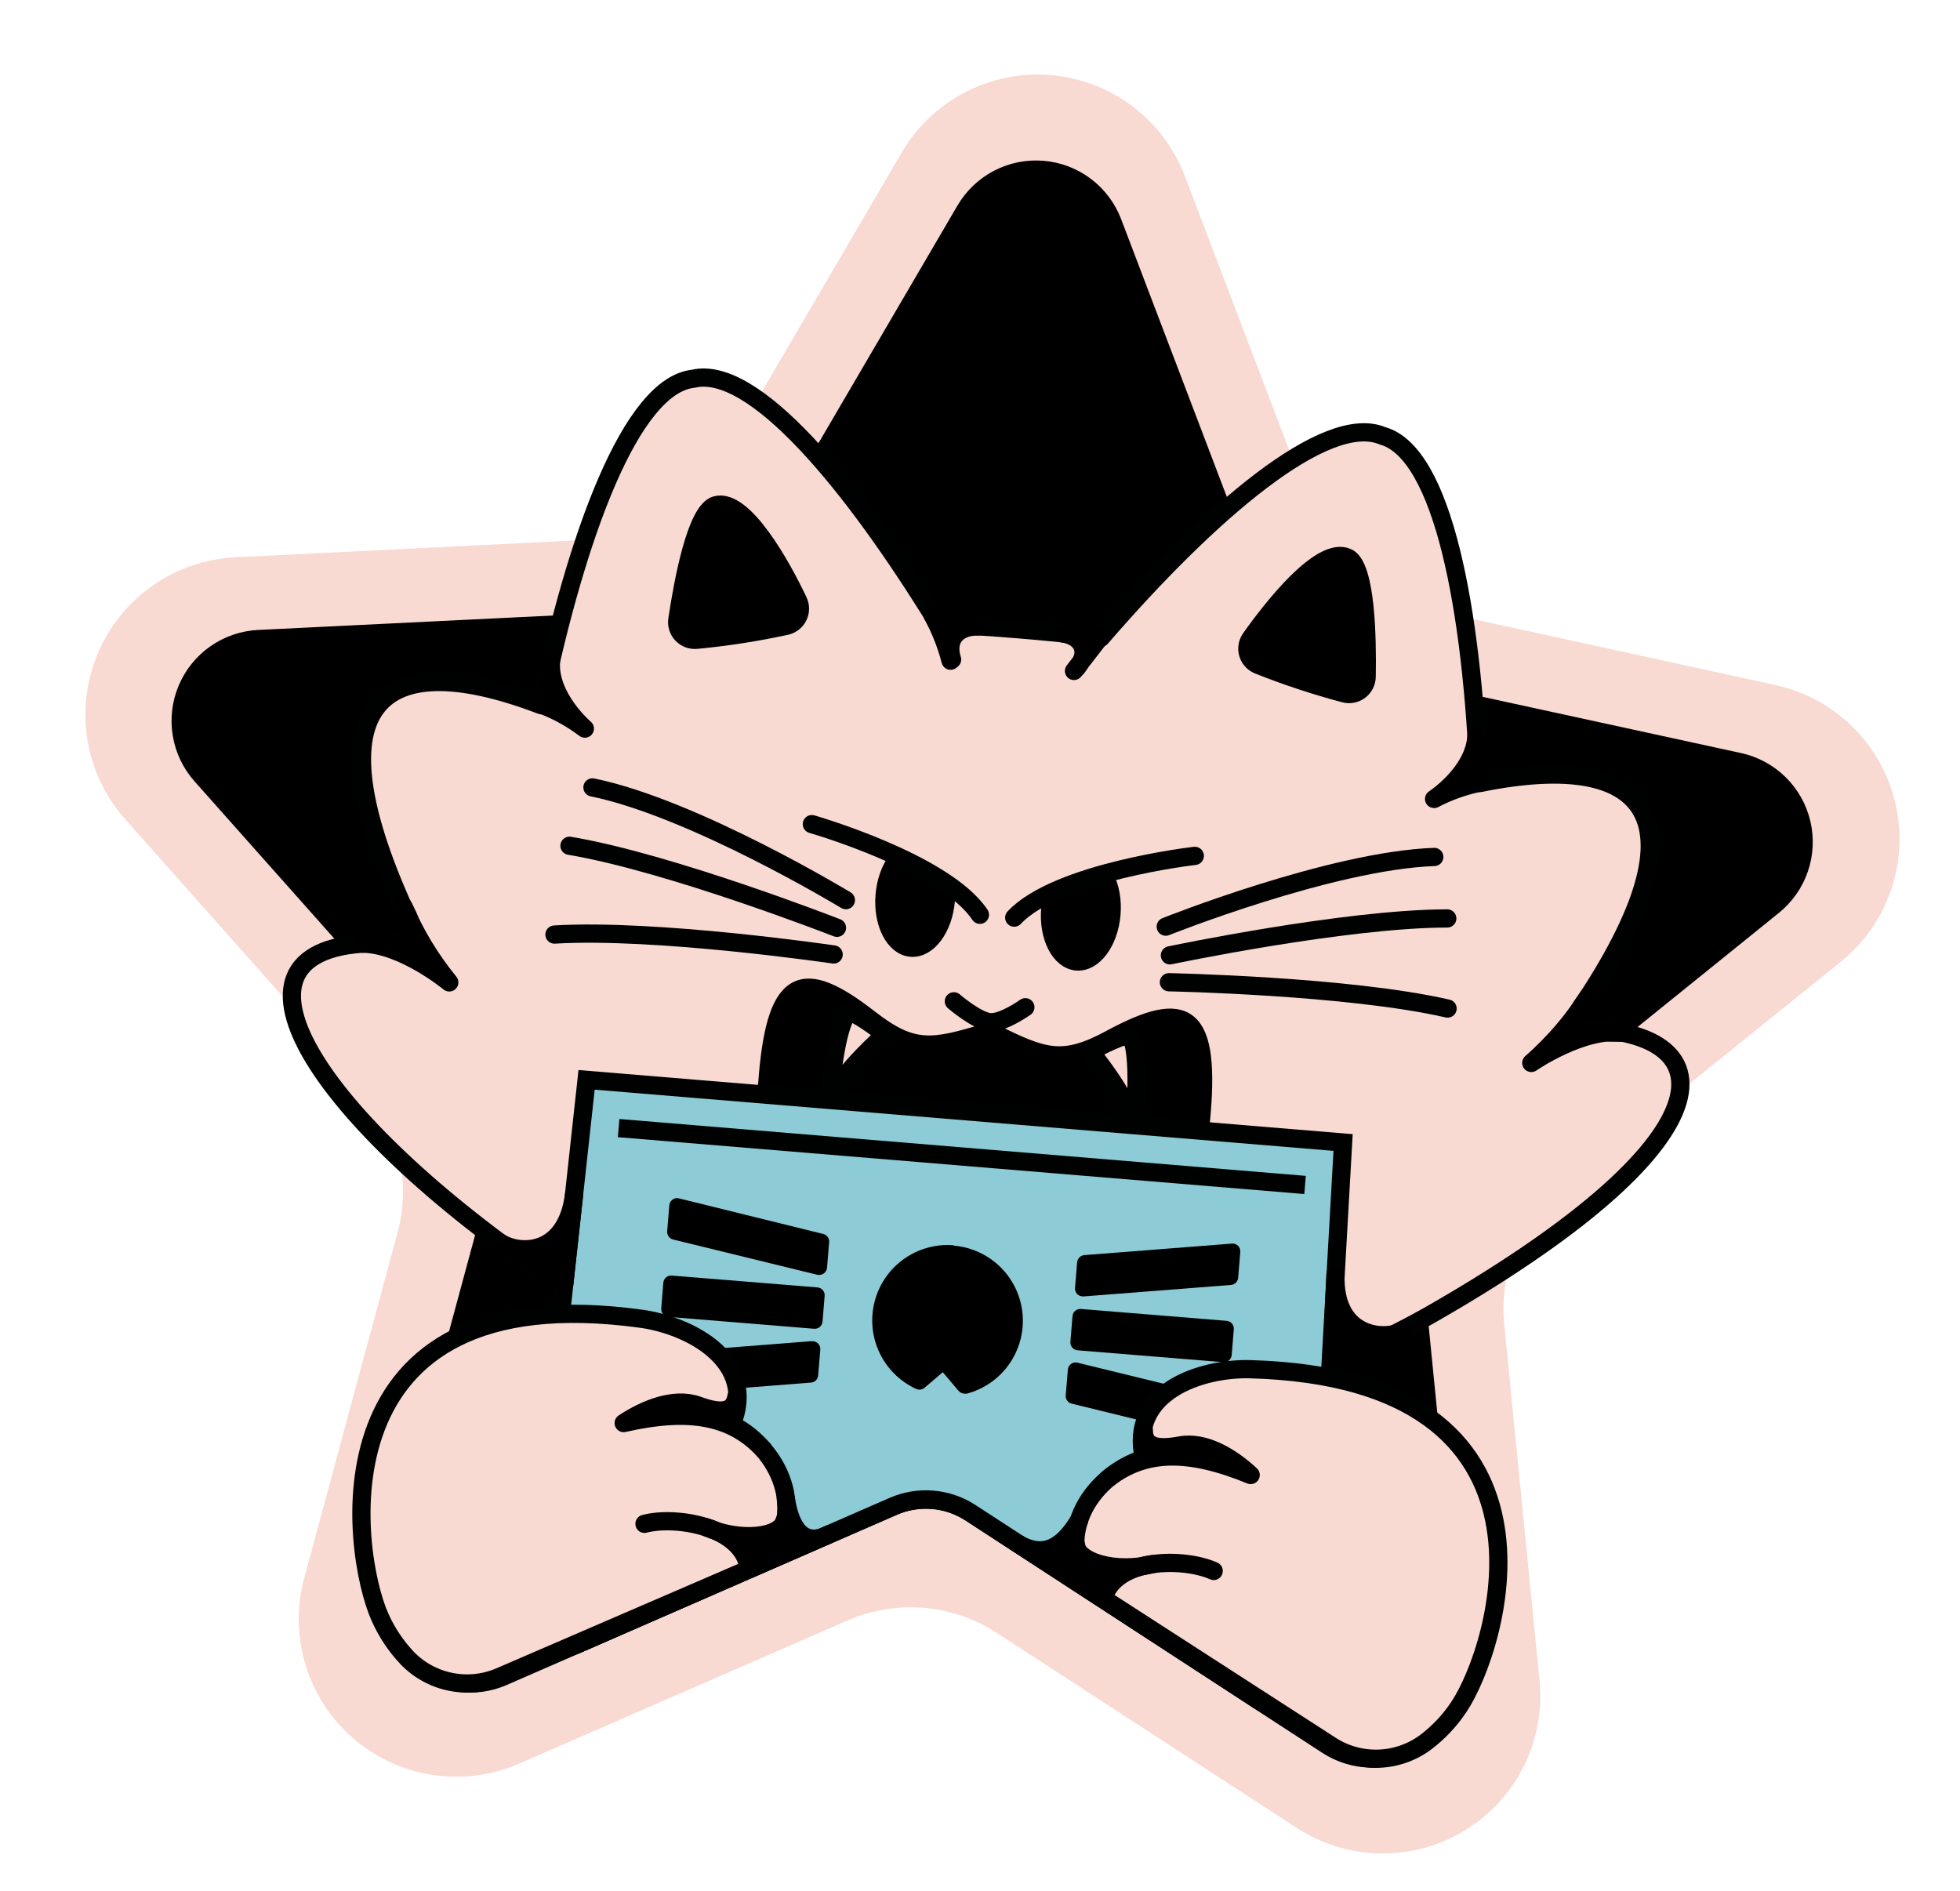 <?xml version="1.0"?>
<svg xmlns="http://www.w3.org/2000/svg" width="142" height="137" viewBox="0 0 142 137" fill="none">
<path d="M85.844 12.757L95.079 37.02C95.755 38.793 96.862 40.37 98.3 41.608C99.739 42.846 101.464 43.706 103.318 44.109L128.634 49.632C130.736 50.091 132.666 51.135 134.201 52.642C135.736 54.15 136.814 56.061 137.31 58.155C137.807 60.249 137.701 62.441 137.006 64.477C136.311 66.513 135.055 68.312 133.382 69.665L113.167 85.959C111.693 87.148 110.539 88.686 109.808 90.433C109.077 92.18 108.793 94.082 108.98 95.966L111.539 121.739C111.753 123.88 111.357 126.038 110.396 127.963C109.436 129.889 107.951 131.504 106.113 132.622C104.274 133.74 102.157 134.315 100.006 134.282C97.854 134.248 95.756 133.607 93.954 132.432L72.202 118.296C70.618 117.264 68.802 116.641 66.918 116.485C65.034 116.329 63.14 116.644 61.408 117.402L37.627 127.767C35.656 128.629 33.481 128.916 31.353 128.595C29.225 128.274 27.232 127.358 25.602 125.953C23.973 124.548 22.774 122.711 22.144 120.653C21.513 118.596 21.478 116.403 22.04 114.326L28.79 89.345C29.292 87.515 29.329 85.59 28.898 83.742C28.468 81.894 27.582 80.184 26.322 78.766L9.071 59.355C7.641 57.746 6.696 55.766 6.343 53.642C5.991 51.519 6.246 49.339 7.08 47.354C7.913 45.37 9.291 43.661 11.054 42.427C12.818 41.192 14.894 40.481 17.044 40.376L42.923 39.093C44.819 39 46.663 38.436 48.287 37.452C49.91 36.468 51.263 35.094 52.223 33.456L65.324 11.057C66.41 9.198 68 7.683 69.91 6.69C71.821 5.696 73.973 5.263 76.119 5.44C78.265 5.618 80.317 6.399 82.038 7.694C83.759 8.989 85.078 10.744 85.844 12.757Z" fill="#F8DAD2"/>
<path d="M80.605 16.105L91.591 44.967C91.944 45.889 92.521 46.708 93.269 47.351C94.017 47.994 94.913 48.441 95.877 48.653L126 55.205C127.094 55.443 128.097 55.985 128.896 56.769C129.694 57.553 130.255 58.546 130.513 59.635C130.771 60.724 130.716 61.864 130.354 62.922C129.992 63.981 129.338 64.916 128.468 65.62L104.439 85.023C103.672 85.641 103.072 86.439 102.691 87.347C102.311 88.255 102.163 89.243 102.261 90.222L105.306 120.887C105.415 121.999 105.207 123.12 104.708 124.119C104.208 125.119 103.436 125.958 102.481 126.538C101.525 127.118 100.426 127.417 99.308 127.4C98.19 127.383 97.1 127.05 96.163 126.441L70.317 109.615C69.494 109.077 68.549 108.753 67.569 108.672C66.589 108.591 65.604 108.755 64.703 109.149L36.442 121.473C35.418 121.92 34.288 122.069 33.183 121.902C32.078 121.735 31.042 121.26 30.195 120.53C29.348 119.8 28.725 118.846 28.396 117.778C28.068 116.71 28.048 115.57 28.338 114.491L36.387 84.745C36.644 83.796 36.662 82.799 36.439 81.841C36.215 80.884 35.758 79.997 35.108 79.26L14.585 56.166C13.842 55.329 13.351 54.299 13.168 53.195C12.986 52.091 13.119 50.958 13.553 49.927C13.986 48.895 14.703 48.007 15.619 47.365C16.536 46.724 17.615 46.354 18.733 46.299L49.523 44.793C50.509 44.743 51.466 44.449 52.31 43.938C53.154 43.426 53.857 42.713 54.357 41.863L69.94 15.222C70.506 14.257 71.332 13.471 72.325 12.955C73.318 12.44 74.436 12.215 75.551 12.307C76.666 12.4 77.732 12.805 78.626 13.477C79.52 14.149 80.206 15.06 80.605 16.105Z" fill="black" stroke="black" stroke-width="1.321" stroke-linecap="round" stroke-linejoin="round"/>
<path d="M90.418 92.387L68.989 91.482L47.71 88.85L38.369 116.001C38.209 116.465 38.188 116.966 38.309 117.443C38.429 117.919 38.685 118.351 39.046 118.684C39.407 119.017 39.857 119.239 40.341 119.321C40.826 119.403 41.324 119.343 41.774 119.147L64.704 109.13C65.605 108.735 66.59 108.571 67.57 108.652C68.55 108.734 69.495 109.057 70.319 109.595L91.288 123.248C91.7 123.515 92.181 123.657 92.673 123.656C93.164 123.654 93.645 123.51 94.055 123.24C94.466 122.971 94.79 122.588 94.987 122.138C95.184 121.687 95.246 121.19 95.165 120.705L90.418 92.387Z" fill="#F8DAD2" stroke="#000201" stroke-width="1.321" stroke-miterlimit="10"/>
<path d="M113.476 74.54C124.178 59.501 119.795 54.177 107.235 56.727L107.14 56.719C106.67 44.195 104.538 32.787 100.163 31.575C96.084 29.866 87.692 37.031 79.764 46.201C77.845 45.96 75.888 45.764 73.887 45.598C71.886 45.432 69.923 45.304 67.99 45.226C61.638 34.873 54.561 26.42 50.235 27.439C45.72 27.915 41.754 38.825 39.216 51.093C27.027 46.431 21.856 51.197 30.562 68.536C14.679 66.618 20.462 78.294 36.212 90.014C44.164 95.929 75.21 111.603 103.906 95.094C126.457 82.119 125.213 74.149 113.476 74.54Z" fill="#F8DAD2" stroke="#000201" stroke-width="1.321" stroke-linecap="round" stroke-linejoin="round"/>
<path d="M69.106 72.545C69.106 72.545 70.776 73.979 71.722 74.057C72.668 74.135 74.286 72.974 74.286 72.974" fill="#F8DAD2"/>
<path d="M69.106 72.545C69.106 72.545 70.776 73.979 71.722 74.057C72.668 74.135 74.286 72.974 74.286 72.974" stroke="#000201" stroke-width="1.321" stroke-linecap="round" stroke-linejoin="round"/>
<path d="M61.283 65.215C61.283 65.215 50.275 58.547 42.923 57.047L61.283 65.215Z" fill="#F8DAD2"/>
<path d="M61.283 65.215C61.283 65.215 50.275 58.547 42.923 57.047" stroke="#000201" stroke-width="1.321" stroke-linecap="round" stroke-linejoin="round"/>
<path d="M60.638 67.218C60.638 67.218 48.551 62.495 41.258 61.275L60.638 67.218Z" fill="#F8DAD2"/>
<path d="M60.638 67.218C60.638 67.218 48.551 62.495 41.258 61.275" stroke="#000201" stroke-width="1.321" stroke-linecap="round" stroke-linejoin="round"/>
<path d="M60.397 69.15C60.397 69.15 47.533 67.262 40.171 67.708L60.397 69.15Z" fill="#F8DAD2"/>
<path d="M60.397 69.15C60.397 69.15 47.533 67.262 40.171 67.708" stroke="#000201" stroke-width="1.321" stroke-linecap="round" stroke-linejoin="round"/>
<path d="M84.458 67.135C84.458 67.135 96.414 62.355 103.913 62.086L84.458 67.135Z" fill="#F8DAD2"/>
<path d="M84.458 67.135C84.458 67.135 96.414 62.355 103.913 62.086" stroke="#000201" stroke-width="1.321" stroke-linecap="round" stroke-linejoin="round"/>
<path d="M84.758 69.214C84.758 69.214 97.458 66.545 104.853 66.541L84.758 69.214Z" fill="#F8DAD2"/>
<path d="M84.758 69.214C84.758 69.214 97.458 66.545 104.853 66.541" stroke="#000201" stroke-width="1.321" stroke-linecap="round" stroke-linejoin="round"/>
<path d="M84.687 71.163C84.687 71.163 97.686 71.417 104.875 73.068L84.687 71.163Z" fill="#F8DAD2"/>
<path d="M84.687 71.163C84.687 71.163 97.686 71.417 104.875 73.068" stroke="#000201" stroke-width="1.321" stroke-linecap="round" stroke-linejoin="round"/>
<path d="M56.989 45.335C57.174 45.289 57.346 45.202 57.492 45.08C57.639 44.959 57.757 44.806 57.837 44.634C57.917 44.461 57.957 44.273 57.955 44.082C57.953 43.892 57.908 43.705 57.824 43.534C56.658 41.066 53.9 36.061 51.875 36.599C50.431 36.98 49.481 42.164 49.079 44.865C49.046 45.06 49.058 45.259 49.115 45.448C49.172 45.637 49.271 45.81 49.406 45.954C49.541 46.098 49.707 46.209 49.892 46.277C50.076 46.346 50.275 46.371 50.471 46.351C52.662 46.143 54.839 45.804 56.989 45.335Z" fill="black" stroke="black" stroke-width="1.321" stroke-linecap="round" stroke-linejoin="round"/>
<path d="M91.135 48.164C90.96 48.088 90.805 47.974 90.68 47.83C90.556 47.686 90.465 47.516 90.414 47.333C90.364 47.149 90.355 46.956 90.389 46.769C90.422 46.582 90.497 46.404 90.608 46.25C92.198 44.01 95.708 39.525 97.617 40.389C98.978 41.002 99.062 46.272 99.014 49.002C99.015 49.199 98.97 49.394 98.883 49.571C98.796 49.748 98.67 49.902 98.513 50.022C98.356 50.142 98.174 50.223 97.981 50.261C97.787 50.299 97.588 50.291 97.397 50.238C95.27 49.673 93.179 48.98 91.135 48.164Z" fill="black" stroke="black" stroke-width="1.321" stroke-linecap="round" stroke-linejoin="round"/>
<path d="M80.46 75.274C76.988 77.151 75.617 76.661 71.893 74.797C71.831 74.813 71.769 74.833 71.71 74.857L71.546 74.768C67.559 75.994 66.133 76.252 63.01 73.828C58.085 69.994 56.121 70.619 55.568 78.797C54.455 95.459 63.123 97.534 69.561 98.067L70.01 98.105C76.449 98.638 85.348 98.005 86.984 81.399C87.79 73.243 85.948 72.309 80.46 75.274Z" fill="black" stroke="black" stroke-width="1.321" stroke-linecap="round" stroke-linejoin="round"/>
<path d="M60.08 79.753C60.08 79.753 60.506 74.115 61.518 73.314C62.351 73.513 64.123 74.955 64.123 74.955C64.123 74.955 61.038 77.612 60.08 79.753Z" fill="#F8DAD2" stroke="#000201" stroke-width="1.321" stroke-linecap="round" stroke-linejoin="round"/>
<path d="M82.198 81.584C82.198 81.584 82.705 75.952 81.839 74.996C80.991 75.056 78.999 76.186 78.999 76.186C78.999 76.186 81.625 79.316 82.198 81.584Z" fill="#F8DAD2" stroke="#000201" stroke-width="1.321" stroke-linecap="round" stroke-linejoin="round"/>
<path d="M68.737 94.538C62.097 91.309 61.063 94.855 61.076 94.87C65.477 98.818 72.584 98.564 76.352 96.669C75.704 94.567 74.163 92.411 68.737 94.538Z" fill="#F8DAD2" stroke="#000201" stroke-width="1.321" stroke-linecap="round" stroke-linejoin="round"/>
<path d="M63.004 89.04C63.004 89.04 59.394 92.578 59.765 93.815C60.779 94.371 61.75 95.002 62.672 95.701C62.672 95.701 61.448 92.193 63.004 89.04Z" fill="#F8DAD2" stroke="#000201" stroke-width="1.321" stroke-linecap="round" stroke-linejoin="round"/>
<path d="M76.044 91.197C76.044 91.197 78.363 93.979 78.511 95.088C77.635 96.153 75.406 97.085 75.406 97.085C76.209 95.232 76.432 93.179 76.044 91.197Z" fill="#F8DAD2" stroke="#000201" stroke-width="1.321" stroke-linecap="round" stroke-linejoin="round"/>
<path d="M65.996 68.792C67.293 68.9 68.483 67.311 68.655 65.244C68.826 63.176 67.913 61.413 66.617 61.306C65.32 61.198 64.13 62.787 63.959 64.855C63.787 66.922 64.7 68.685 65.996 68.792Z" fill="black" stroke="black" stroke-width="1.057" stroke-linecap="round" stroke-linejoin="round"/>
<path d="M65.656 56.1L62.362 60.789C62.362 60.789 68.712 63.055 69.949 65.084C71.186 67.112 70.173 57.825 70.173 57.825L65.656 56.1Z" fill="#F8DAD2"/>
<path d="M58.819 59.708C58.819 59.708 68.445 62.466 70.994 66.274" stroke="#000201" stroke-width="1.321" stroke-linecap="round" stroke-linejoin="round"/>
<path d="M77.996 69.788C79.293 69.895 80.483 68.306 80.655 66.239C80.826 64.171 79.913 62.408 78.617 62.301C77.32 62.194 76.13 63.782 75.959 65.85C75.787 67.917 76.7 69.68 77.996 69.788Z" fill="black" stroke="black" stroke-width="1.057" stroke-linecap="round" stroke-linejoin="round"/>
<path d="M80.421 57.324L82.905 62.491C82.905 62.491 76.262 63.682 74.715 65.479C73.168 67.277 75.681 58.282 75.681 58.282L80.421 57.324Z" fill="#F8DAD2"/>
<path d="M86.562 62.007C86.562 62.007 76.613 63.143 73.479 66.481" stroke="#000201" stroke-width="1.321" stroke-linecap="round" stroke-linejoin="round"/>
<path d="M68.867 47.868C68.569 46.719 68.132 45.61 67.564 44.567L68.867 47.868Z" fill="black"/>
<path d="M68.867 47.868C68.569 46.719 68.132 45.61 67.564 44.567" stroke="black" stroke-width="1.321" stroke-linecap="round" stroke-linejoin="round"/>
<path d="M77.81 48.609L79.69 46.181L77.034 45.9C78.408 46.109 79.118 47.299 77.81 48.609Z" fill="black" stroke="black" stroke-width="1.321" stroke-linecap="round" stroke-linejoin="round"/>
<path d="M107.14 56.719C106.011 56.957 104.92 57.348 103.898 57.883C103.898 57.883 106.795 56.006 106.968 53.341L107.14 56.719Z" fill="black" stroke="black" stroke-width="1.321" stroke-linecap="round" stroke-linejoin="round"/>
<path d="M117.625 74.822C114.735 74.39 110.941 77.009 110.941 77.009C112.555 75.594 113.959 73.957 115.112 72.146C114.498 72.985 113.952 73.873 113.481 74.8C114.887 74.787 117.625 74.822 117.625 74.822Z" fill="black" stroke="black" stroke-width="1.321" stroke-linecap="round" stroke-linejoin="round"/>
<path d="M68.977 47.782L68.175 45.228L70.841 45.388C69.438 45.367 68.488 46.241 68.977 47.782Z" fill="black" stroke="black" stroke-width="1.321" stroke-linecap="round" stroke-linejoin="round"/>
<path d="M39.366 51.105C40.441 51.525 41.452 52.091 42.372 52.787C42.372 52.787 39.683 50.508 39.923 47.849L39.366 51.105Z" fill="black" stroke="black" stroke-width="1.321" stroke-linecap="round" stroke-linejoin="round"/>
<path d="M26.279 68.367C29.202 68.41 32.55 71.175 32.55 71.175C31.191 69.514 30.075 67.668 29.235 65.692C29.703 66.621 30.096 67.586 30.408 68.579C29.038 68.419 27.659 68.348 26.279 68.367Z" fill="black" stroke="black" stroke-width="1.321" stroke-linecap="round" stroke-linejoin="round"/>
<path d="M97.306 82.774L42.498 78.234L38.369 116C38.209 116.465 38.189 116.966 38.309 117.442C38.429 117.919 38.685 118.35 39.046 118.683C39.407 119.017 39.857 119.238 40.342 119.32C40.826 119.402 41.324 119.342 41.775 119.146L64.704 109.129C65.605 108.734 66.59 108.57 67.57 108.652C68.551 108.733 69.495 109.057 70.319 109.594L91.288 123.248C91.701 123.515 92.182 123.656 92.673 123.655C93.164 123.653 93.645 123.509 94.056 123.24C94.466 122.97 94.79 122.587 94.987 122.137C95.184 121.687 95.246 121.189 95.165 120.704L97.306 82.774Z" fill="#8DCCD6" stroke="#000201" stroke-width="1.321" stroke-miterlimit="10"/>
<path d="M48.794 89.809L59.218 92.358L59.306 92.366C59.441 92.376 59.575 92.339 59.685 92.26C59.751 92.212 59.805 92.15 59.846 92.079C59.886 92.007 59.91 91.929 59.918 91.848L60.072 89.99C60.083 89.856 60.045 89.723 59.966 89.614C59.887 89.506 59.772 89.429 59.641 89.399L49.219 86.829C49.138 86.804 49.053 86.797 48.969 86.809C48.885 86.822 48.806 86.853 48.736 86.901C48.666 86.948 48.608 87.011 48.565 87.085C48.523 87.158 48.498 87.24 48.492 87.324L48.337 89.196C48.325 89.336 48.364 89.476 48.448 89.59C48.532 89.703 48.655 89.781 48.794 89.809Z" fill="black"/>
<path d="M59.226 93.273L48.669 92.413C48.356 92.388 48.083 92.62 48.057 92.932L47.906 94.797C47.88 95.109 48.113 95.383 48.425 95.408L58.982 96.268C59.294 96.293 59.568 96.061 59.593 95.749L59.745 93.884C59.77 93.572 59.538 93.298 59.226 93.273Z" fill="black"/>
<path d="M58.829 97.164L48.132 97.998C47.998 98.01 47.872 98.068 47.776 98.163C47.681 98.258 47.622 98.383 47.609 98.517L47.454 100.389C47.448 100.47 47.46 100.552 47.488 100.628C47.516 100.705 47.559 100.775 47.616 100.834C47.711 100.931 47.837 100.99 47.972 101L48.061 101.008L58.759 100.167C58.892 100.157 59.017 100.1 59.111 100.006C59.205 99.912 59.263 99.787 59.274 99.654L59.429 97.783C59.437 97.699 59.426 97.614 59.397 97.535C59.367 97.455 59.32 97.384 59.259 97.325C59.198 97.267 59.124 97.223 59.044 97.197C58.963 97.171 58.878 97.163 58.794 97.175L58.829 97.164Z" fill="black"/>
<path d="M69.086 90.217C67.807 90.115 66.533 90.468 65.487 91.212C64.442 91.956 63.692 93.044 63.368 94.286C63.044 95.527 63.168 96.843 63.718 98.003C64.267 99.162 65.207 100.092 66.374 100.627C66.471 100.673 66.58 100.689 66.687 100.675C66.793 100.661 66.894 100.616 66.976 100.547L68.303 99.417L69.446 100.765C69.494 100.822 69.553 100.869 69.62 100.903C69.686 100.937 69.759 100.957 69.834 100.962C69.894 100.977 69.956 100.982 70.017 100.977C71.267 100.652 72.361 99.895 73.106 98.841C73.85 97.786 74.198 96.502 74.086 95.216C73.974 93.93 73.41 92.725 72.495 91.815C71.579 90.905 70.371 90.348 69.084 90.244L69.086 90.217Z" fill="black"/>
<path d="M88.869 95.693L78.312 94.834C78 94.808 77.727 95.041 77.701 95.353L77.549 97.218C77.524 97.53 77.756 97.803 78.068 97.829L88.626 98.688C88.938 98.714 89.211 98.481 89.236 98.169L89.388 96.304C89.414 95.992 89.181 95.719 88.869 95.693Z" fill="black"/>
<path d="M88.509 101.281L78.092 98.733C78.011 98.707 77.926 98.701 77.842 98.713C77.758 98.725 77.678 98.757 77.609 98.804C77.539 98.852 77.481 98.915 77.438 98.988C77.396 99.061 77.371 99.143 77.365 99.228L77.21 101.099C77.199 101.232 77.236 101.364 77.314 101.472C77.391 101.581 77.505 101.658 77.634 101.689L88.058 104.245L88.146 104.253C88.281 104.265 88.416 104.227 88.525 104.147C88.591 104.099 88.645 104.037 88.686 103.966C88.726 103.895 88.751 103.816 88.758 103.735L88.913 101.87C88.923 101.74 88.888 101.611 88.815 101.504C88.742 101.397 88.633 101.318 88.509 101.281Z" fill="black"/>
<path d="M89.703 90.264C89.645 90.205 89.576 90.16 89.499 90.131C89.422 90.102 89.339 90.091 89.257 90.097L78.56 90.931C78.426 90.942 78.3 91.001 78.204 91.096C78.109 91.19 78.05 91.316 78.037 91.45L77.883 93.315C77.877 93.396 77.888 93.478 77.916 93.554C77.944 93.631 77.988 93.701 78.045 93.76C78.142 93.852 78.268 93.908 78.401 93.919L78.49 93.927L89.188 93.093C89.321 93.081 89.446 93.023 89.54 92.928C89.635 92.833 89.693 92.707 89.703 92.574L89.858 90.709C89.865 90.628 89.854 90.547 89.827 90.47C89.801 90.394 89.758 90.323 89.703 90.264Z" fill="black"/>
<path d="M44.818 81.729L94.55 85.849" stroke="#000201" stroke-width="1.321" stroke-miterlimit="10"/>
<path d="M27.533 117.172C25.449 112.552 22.559 92.255 46.456 95.543C50.007 96.029 54.938 98.63 53.002 103.226C55.251 104.193 59.052 108.442 55.567 113.121L36.25 121.464C35.125 121.955 33.876 122.091 32.671 121.852C31.466 121.614 30.363 121.014 29.508 120.131C28.687 119.264 28.02 118.263 27.533 117.172Z" fill="#F8DAD2" stroke="#000201" stroke-width="1.321" stroke-miterlimit="10"/>
<path d="M55.306 105.02C53.014 102.576 49.936 102.019 45.186 103.099C46.774 102.045 48.885 101.213 50.568 101.825C52.251 102.437 53.171 102.335 53.366 101.139L52.974 102.901" fill="black"/>
<path d="M55.306 105.02C53.014 102.576 49.936 102.019 45.186 103.099C46.774 102.045 48.885 101.213 50.568 101.825C52.251 102.437 53.171 102.335 53.366 101.139L52.974 102.901" stroke="black" stroke-width="1.321" stroke-linecap="round" stroke-linejoin="round"/>
<path d="M46.693 110.4C48.983 109.795 53.878 110.597 54.252 113.692" stroke="black" stroke-width="1.321" stroke-linecap="round" stroke-linejoin="round"/>
<path d="M51.154 110.646C53.615 111.713 56.68 111.446 56.916 110.006L55.561 113.121L54.212 113.441C54.136 112.284 53.264 111.321 51.154 110.646Z" fill="black" stroke="black" stroke-width="1.321" stroke-linecap="round" stroke-linejoin="round"/>
<path d="M105.707 123.646C108.523 119.432 114.72 99.888 90.601 99.199C87.019 99.094 81.727 100.848 82.887 105.7C80.502 106.284 76.054 109.849 78.729 115.039L96.396 126.445C97.425 127.115 98.635 127.454 99.863 127.417C101.09 127.38 102.277 126.97 103.265 126.24C104.222 125.522 105.048 124.644 105.707 123.646Z" fill="#F8DAD2" stroke="#000201" stroke-width="1.321" stroke-miterlimit="10"/>
<path d="M80.312 107.092C82.982 105.059 86.11 105.016 90.61 106.863C89.217 105.562 87.279 104.394 85.511 104.72C83.743 105.047 82.86 104.795 82.864 103.583L82.968 105.387" fill="black"/>
<path d="M80.312 107.092C82.982 105.059 86.11 105.016 90.61 106.863C89.217 105.562 87.279 104.394 85.511 104.72C83.743 105.047 82.86 104.795 82.864 103.583L82.968 105.387" stroke="black" stroke-width="1.321" stroke-linecap="round" stroke-linejoin="round"/>
<path d="M87.931 113.815C85.764 112.84 80.803 112.827 79.932 115.818" stroke="black" stroke-width="1.321" stroke-linecap="round" stroke-linejoin="round"/>
<path d="M83.483 113.324C80.88 113.972 77.908 113.205 77.905 111.745L78.742 115.042L80.02 115.579C80.272 114.449 81.291 113.643 83.483 113.324Z" fill="black" stroke="black" stroke-width="1.321" stroke-linecap="round" stroke-linejoin="round"/>
<path d="M56.936 108.608C57.267 110.732 58.213 112.14 60.069 111.156L54.602 113.54L55.962 111.597C55.962 111.597 57.321 111.244 56.936 108.608Z" fill="black" stroke="black" stroke-width="1.321" stroke-linecap="round" stroke-linejoin="round"/>
<path d="M73.739 111.824L78.358 114.715C77.957 114.021 77.732 113.24 77.703 112.44C77.674 111.639 77.841 110.844 78.19 110.123C77.103 111.917 75.772 113.013 73.739 111.824Z" fill="black" stroke="black" stroke-width="1.321" stroke-linecap="round" stroke-linejoin="round"/>
<path d="M36.211 90.014C37.644 90.921 40.988 90.999 41.584 86.615L40.885 92.991L36.211 90.014Z" fill="black" stroke="black" stroke-width="1.321" stroke-linecap="round" stroke-linejoin="round"/>
<path d="M101.571 96.483C100.016 97.142 96.614 96.758 96.755 92.329L96.472 98.638L101.571 96.483Z" fill="black" stroke="black" stroke-width="1.321" stroke-linecap="round" stroke-linejoin="round"/>
</svg>
